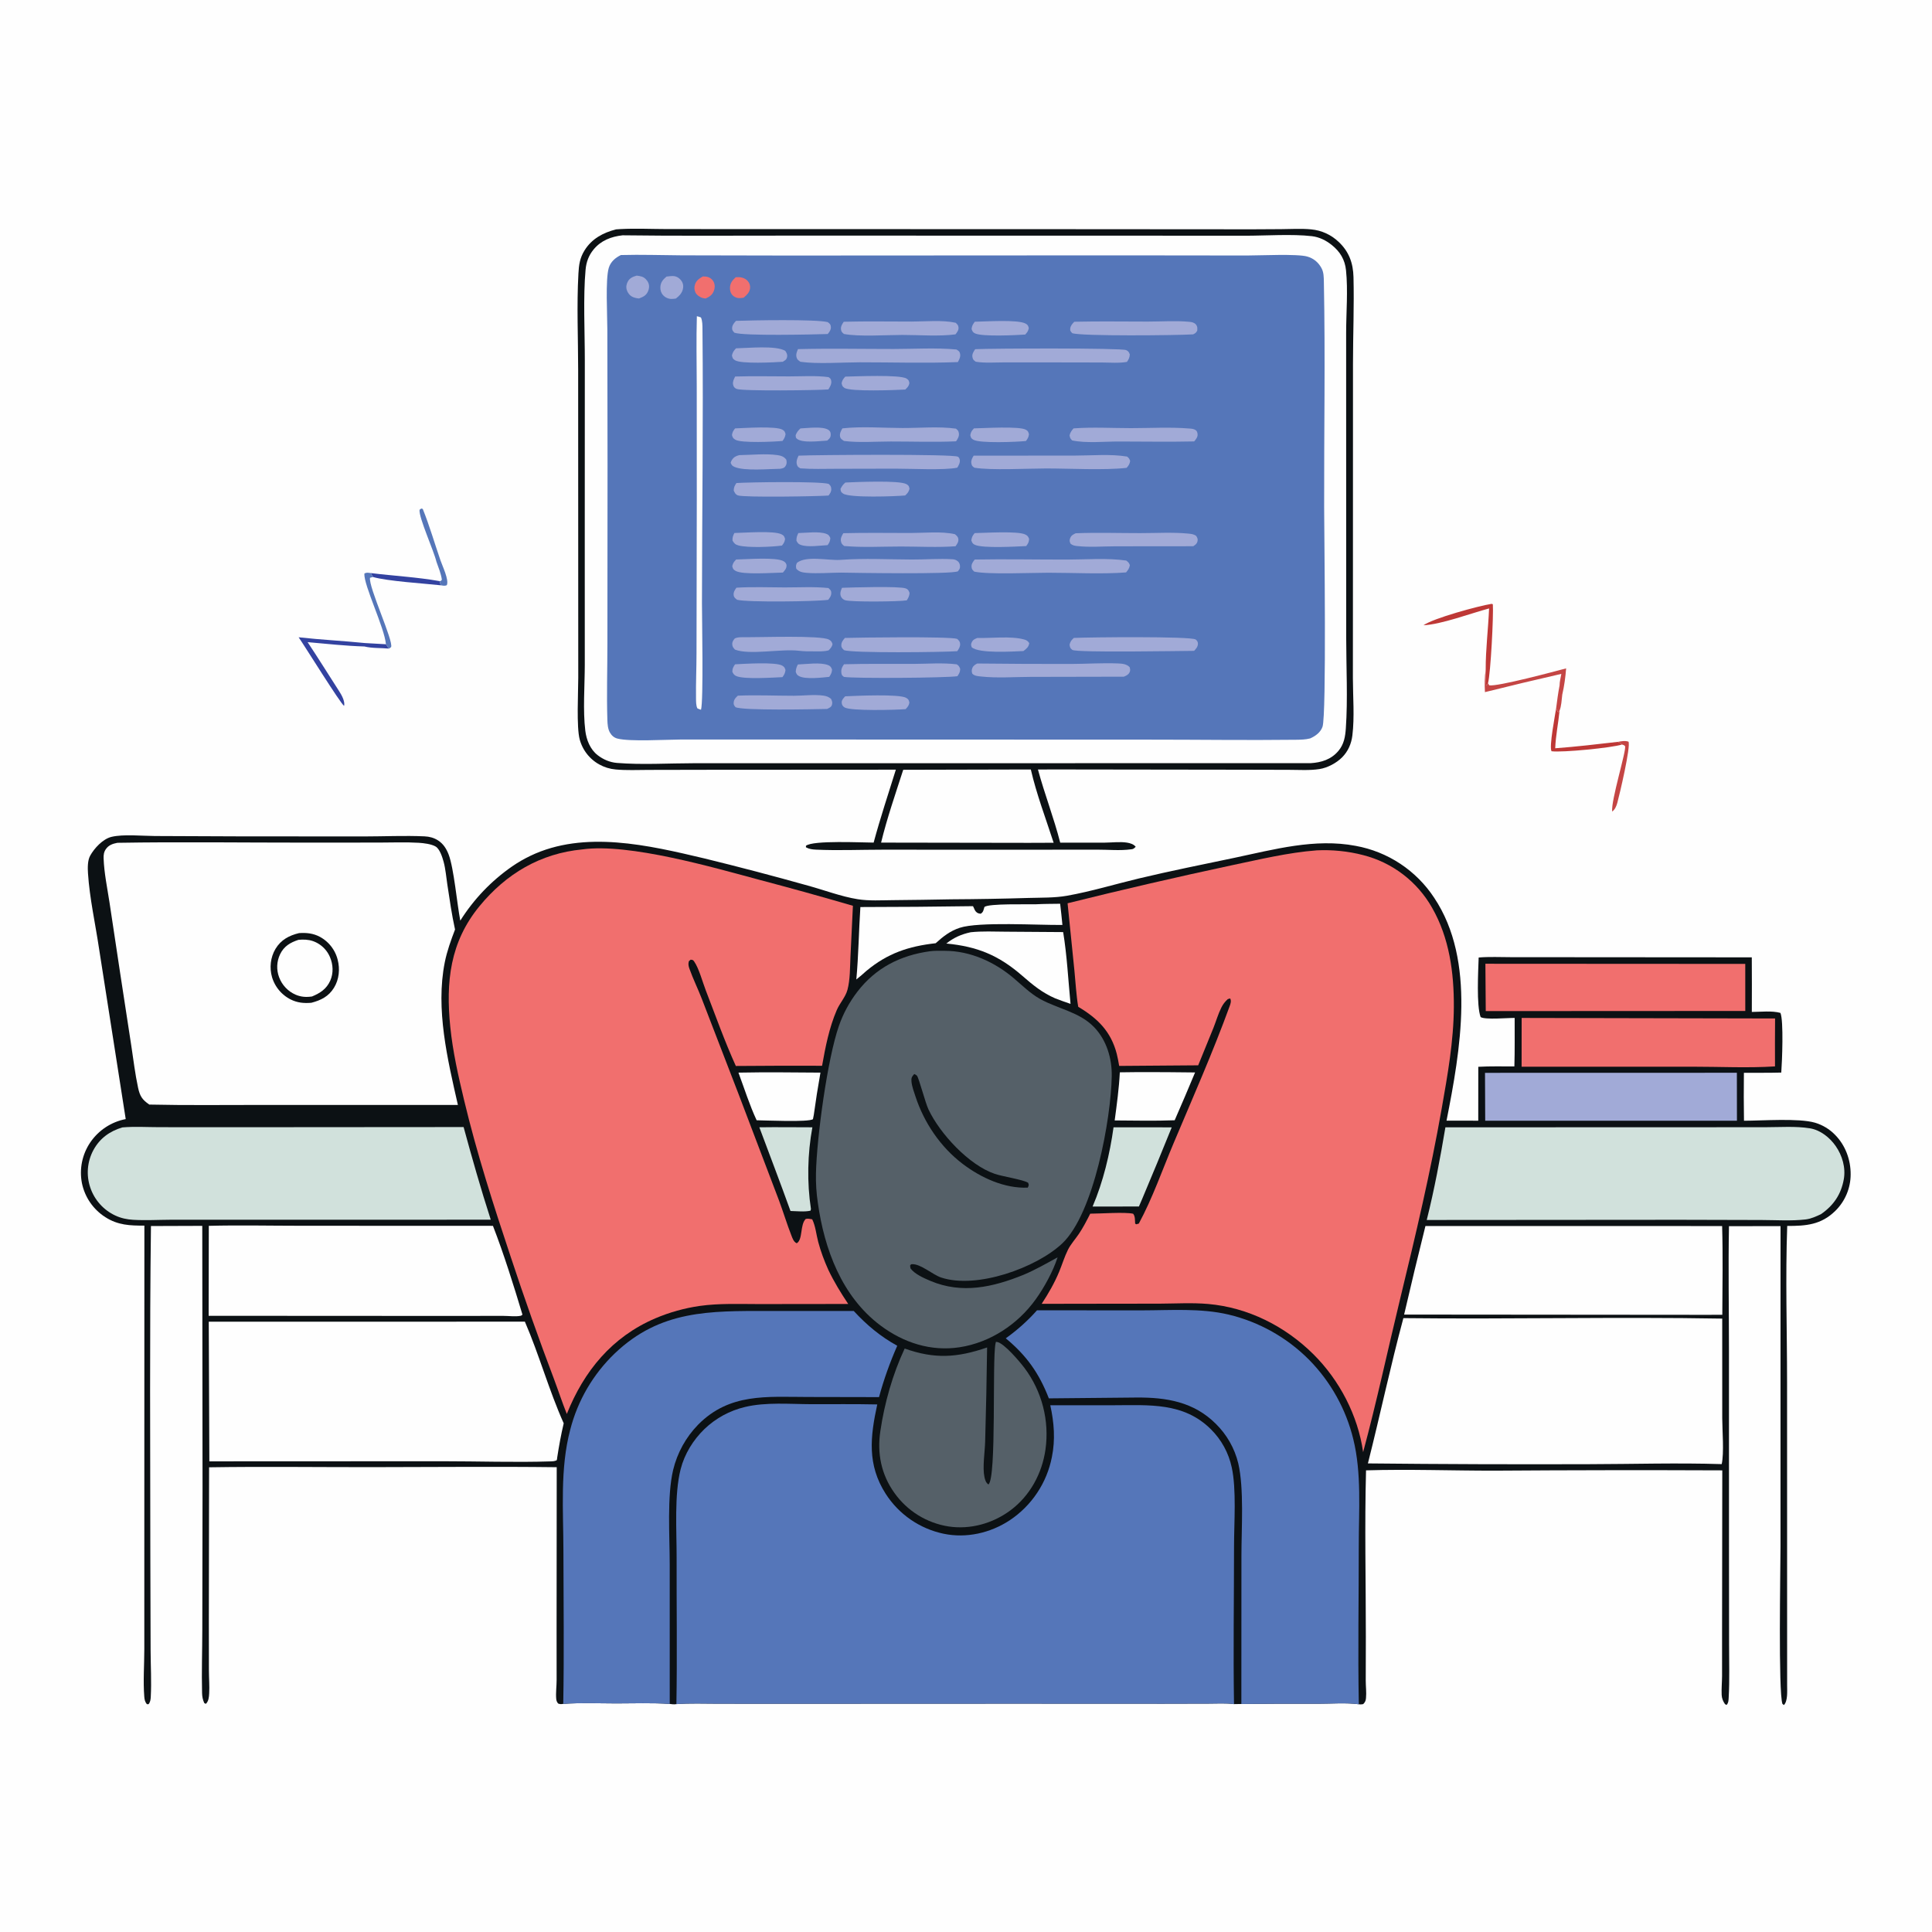 <?xml version="1.0" encoding="utf-8" ?>
<svg xmlns="http://www.w3.org/2000/svg" xmlns:xlink="http://www.w3.org/1999/xlink" width="1024" height="1024">
	<path fill="#FEFEFE" d="M0 0L1024 0L1024 1024L0 1024L0 0Z"/>
	<path fill="#3342A0" d="M196.516 303.733C208.537 305.247 221.076 305.866 232.961 308.006L233.614 310.217C224.548 309.226 205.439 308.063 197.658 305.815L196.516 303.733Z"/>
	<path fill="#C44544" d="M857.422 393.208C859.388 392.892 861.177 392.448 863.123 393.093C864.45 395.493 858.381 421.288 857.224 425.479C856.72 427.303 856.019 429.002 854.49 430.156C853.753 424.42 862.162 397.541 861.313 395.524C861.194 395.241 860.877 395.08 860.609 394.931C860.318 394.771 859.98 394.719 859.666 394.613C858.885 393.79 858.447 393.631 857.422 393.208Z"/>
	<path fill="#5576B9" d="M204.547 341.463C203.795 332.615 192.778 310.303 193.117 304.019C194.369 303.272 195.11 303.604 196.516 303.733L197.658 305.815L196.121 306.239C195.207 310.984 208.751 339.966 207.276 342.989C207.269 343.005 206.472 343.593 206.413 343.627C206.306 343.69 206.183 343.721 206.068 343.768L204.547 341.463Z"/>
	<path fill="#5576B9" d="M231.322 297.743C229.955 291.895 221.929 274.369 222.362 270.215L223.284 269.517L224.074 269.759C227.64 278.557 230.34 287.988 233.455 296.984C234.446 299.934 238.077 307.324 236.831 310.137C235.765 310.681 234.743 310.385 233.614 310.217L232.961 308.006C233.991 307.808 233.58 308.069 234.196 307.228C233.735 303.974 232.412 300.83 231.322 297.743Z"/>
	<path fill="#BE3836" d="M824.763 375.537C825.108 376.254 825.335 376.954 825.925 377.501L826.6 376.657C825.95 383.317 824.549 389.905 824.298 396.597C835.362 395.786 846.401 394.466 857.422 393.208C858.447 393.631 858.885 393.79 859.666 394.613C854.478 396.34 828.044 398.937 822.344 398.176C820.97 395.809 824.233 379.122 824.763 375.537Z"/>
	<path fill="#C44544" d="M788.677 362.115L789.311 363.214C793.286 364.124 824.839 355.647 830.075 354.254C829.742 358.814 829.071 363.695 828.031 368.151C827.721 370.758 827.584 374.24 826.6 376.657L825.925 377.501C825.335 376.954 825.108 376.254 824.763 375.537C825.292 371.425 825.826 367.334 826.609 363.26C826.604 361.314 827.22 359.101 827.545 357.166Q807.248 361.797 787.05 366.841C786.846 362.882 786.854 358.771 787.449 354.848C787.669 356.56 787.442 362.605 787.809 363.47L788.677 362.115Z"/>
	<path fill="#BE3836" d="M754.47 331.404C759.586 327.696 783.793 321.102 790.626 320.041L791.242 320.289C791.662 326.183 790.066 356.974 788.677 362.115L787.809 363.47C787.442 362.605 787.669 356.56 787.449 354.848C787.423 344.041 788.803 333.273 789.244 322.484C779.514 325.094 763.894 330.966 754.47 331.404Z"/>
	<path fill="#3342A0" d="M158.283 337.773C169.962 339.089 181.729 339.644 193.424 340.831L204.547 341.463L206.068 343.768C201.833 343.342 197.29 343.673 193.156 342.645C183.139 342.362 173.032 341.212 163.042 340.352C168.764 348.932 174.225 357.783 179.824 366.451C181.103 368.432 182.941 371.764 182.387 374.138C180.503 373.018 161.446 342.309 158.283 337.773Z"/>
	<path fill="#0C1114" d="M326.556 121.57Q327.723 121.476 328.892 121.416C336.929 120.997 345.147 121.392 353.208 121.41L399.564 121.434L544.702 121.456L650.533 121.529Q664.762 121.578 678.991 121.456C684.229 121.424 689.734 121.064 694.939 121.574Q695.948 121.665 696.946 121.841Q697.944 122.016 698.924 122.274Q699.904 122.532 700.859 122.871Q701.814 123.21 702.737 123.628Q703.661 124.046 704.546 124.539Q705.431 125.032 706.272 125.597Q707.113 126.163 707.904 126.796Q708.695 127.43 709.43 128.127C714.985 133.294 717.196 139.442 717.38 146.885C717.756 162.122 717.122 177.535 717.111 192.796L717.086 302.475L717.06 359.459C717.077 369.315 717.98 380.06 716.784 389.821C716.248 394.197 714.512 398.207 711.391 401.365C708.378 404.415 703.598 406.958 699.368 407.614C694.149 408.424 688.513 408.039 683.237 408.023L657.315 407.958L558.25 407.822L550.138 407.862C553.653 420.904 558.608 433.548 561.938 446.635L585.574 446.618C589.28 446.585 593.672 446.036 597.31 446.605C598.965 446.863 600.926 447.433 601.948 448.827C601.405 449.326 600.905 449.891 600.157 450.064C599.928 450.118 599.69 450.125 599.457 450.157C593.678 450.952 587.447 450.317 581.603 450.336L539.854 450.37L467.777 450.351C456.077 450.348 444.159 450.868 432.489 450.326C430.577 450.237 428.85 450.032 427.163 449.087L427.17 448.286C430.833 445.265 457.109 446.594 463.047 446.597C466.541 433.615 470.822 420.781 474.818 407.942L375.025 408.001L343.882 408.062C338.064 408.072 332.069 408.375 326.277 407.83Q325.139 407.728 324.017 407.509Q322.896 407.289 321.803 406.953Q320.711 406.617 319.659 406.169Q318.608 405.721 317.609 405.165Q317.138 404.904 316.681 404.619Q316.224 404.335 315.781 404.028Q315.339 403.721 314.912 403.392Q314.485 403.063 314.076 402.714Q313.666 402.364 313.274 401.995Q312.883 401.625 312.51 401.236Q312.137 400.848 311.784 400.441Q311.431 400.034 311.099 399.61Q310.767 399.186 310.456 398.746Q310.146 398.307 309.857 397.852Q309.569 397.397 309.304 396.928Q309.039 396.459 308.797 395.978Q308.556 395.497 308.339 395.004Q308.121 394.511 307.929 394.008Q307.737 393.505 307.57 392.993Q307.403 392.481 307.262 391.961C305.482 385.449 306.492 366.749 306.488 359.22L306.465 293.694L306.435 196.108C306.426 179.206 305.635 161.917 306.574 145.058C306.835 140.376 307.284 136.819 309.808 132.736C313.654 126.514 319.682 123.32 326.556 121.57Z"/>
	<path fill="#FEFEFE" d="M478.728 408.004L546.36 407.839C549.367 420.918 554.319 433.902 558.449 446.679L545.375 446.728L466.999 446.601C470.131 433.682 474.646 420.671 478.728 408.004Z"/>
	<path fill="#FEFEFE" d="M329.981 124.715C358.925 125.1 387.901 124.859 416.85 124.88L588.56 124.897L659.979 124.94C670.714 124.934 684.912 123.961 695.289 125.172C699.217 125.63 702.725 127.353 705.798 129.801C710.256 133.352 712.83 137.564 713.419 143.276C714.51 153.87 713.492 165.736 713.483 176.487L713.497 245.348L713.516 338.08C713.521 353.694 714.4 370.529 713.325 385.994C713.015 390.451 712.352 394.49 709.369 398.014C705.521 402.56 700.371 404.152 694.624 404.5L448.373 404.515L367.78 404.526C354.492 404.534 340.163 405.439 326.98 404.366C323.243 404.061 319.752 402.558 316.79 400.274C312.801 397.199 310.825 392.163 310.222 387.285C308.913 376.696 309.921 363.414 309.949 352.569L309.936 285.399L309.967 191.105C309.981 176.248 309.041 157.247 310.372 142.898C310.744 138.885 312.015 135.402 314.591 132.26C318.548 127.432 323.958 125.399 329.981 124.715Z"/>
	<path fill="#5576B9" d="M329.097 135.178C339.846 134.873 350.667 135.27 361.421 135.332L417.187 135.444L593.373 135.346L660.82 135.423C667.808 135.422 687.583 134.45 692.884 135.976C696.263 136.949 698.731 139.021 700.418 142.099C701.648 144.345 701.629 147.019 701.679 149.514C702.477 189.2 701.739 229.033 701.825 268.736C701.856 282.972 703.138 379.011 700.959 385.213C699.909 388.201 697.194 390.148 694.42 391.373C691.964 392.012 689.4 392.055 686.875 392.086C660.828 392.399 634.724 392.012 608.672 392.024L421.958 391.963L360.287 391.973C352.611 392.006 333.96 393.158 327.261 391.462C325.453 391.004 324.133 389.815 323.233 388.205C322.169 386.302 321.996 383.88 321.927 381.737C321.498 368.229 321.95 354.519 321.938 340.992L322.007 246.234L321.908 174.735C321.912 167.369 320.827 148.068 322.665 141.97C323.642 138.729 326.149 136.597 329.097 135.178Z"/>
	<path fill="#F16F6E" d="M389.938 146.949C390.435 146.927 390.932 146.898 391.43 146.902C393.29 146.919 395.058 147.553 396.323 148.955C397.302 150.04 397.739 151.441 397.534 152.89C397.222 155.096 395.773 156.4 394.162 157.766C393.841 157.817 393.52 157.874 393.197 157.92C391.392 158.18 389.734 157.896 388.37 156.582C387.257 155.51 386.839 153.971 386.903 152.466C387.008 149.974 388.182 148.58 389.938 146.949Z"/>
	<path fill="#F16F6E" d="M372.54 146.511C373.513 146.546 374.559 146.559 375.477 146.914Q375.719 147.005 375.95 147.12Q376.181 147.235 376.4 147.373Q376.618 147.51 376.822 147.669Q377.026 147.828 377.213 148.006Q377.399 148.184 377.567 148.381Q377.735 148.577 377.883 148.789Q378.03 149.001 378.155 149.227Q378.281 149.453 378.383 149.69C379.025 151.216 378.921 152.811 378.302 154.322C377.45 156.4 376.016 157.29 374.053 158.201C373.533 158.157 373.249 158.148 372.711 158.027C371.198 157.687 369.291 156.482 368.604 155.016C367.978 153.678 367.905 152.33 368.323 150.916C368.994 148.641 370.598 147.664 372.54 146.511Z"/>
	<path fill="#A1AAD7" d="M423.139 282.532C427.459 282.439 433.894 281.527 437.872 282.912C439.21 283.378 439.503 283.934 440.095 285.155C439.992 286.824 439.607 287.572 438.657 288.933C434.616 289.126 428.348 290.162 424.489 288.836C423.119 288.365 422.801 287.832 422.131 286.601C422.074 284.942 422.431 284.019 423.139 282.532Z"/>
	<path fill="#A1AAD7" d="M337.51 146.08C338.41 146.214 339.359 146.338 340.225 146.624C341.724 147.12 343.103 148.563 343.67 150.017C344.271 151.554 344.079 153.115 343.388 154.577C342.357 156.757 340.807 157.368 338.686 158.2C337.476 158.083 336.215 157.847 335.121 157.287C333.707 156.564 332.61 155.103 332.176 153.59C331.718 151.995 332.032 150.517 332.827 149.089C333.828 147.293 335.645 146.597 337.51 146.08Z"/>
	<path fill="#A1AAD7" d="M424.257 227.07C427.982 226.931 435.982 225.796 439.095 227.854C440.1 228.519 440.399 229.526 440.286 230.691C440.145 232.15 439.441 232.615 438.439 233.523C434.561 233.715 425.122 235.044 422.26 232.444C421.654 231.894 421.797 231.376 421.719 230.62C422.366 229.032 423.004 228.23 424.257 227.07Z"/>
	<path fill="#A1AAD7" d="M353.249 146.592C354.511 146.467 356.056 146.194 357.314 146.349C358.672 146.516 359.915 147.341 360.803 148.362C361.857 149.575 362.291 151.066 362.053 152.668C361.678 155.201 360.152 156.71 358.236 158.237C357.465 158.354 356.689 158.439 355.908 158.443C354.255 158.451 352.606 157.694 351.483 156.481C350.403 155.315 349.922 153.77 350.002 152.201C350.136 149.589 351.353 148.24 353.249 146.592Z"/>
	<path fill="#A1AAD7" d="M422.891 352.183C427.375 352.029 434.872 350.908 438.936 352.532C440.257 353.06 440.503 353.654 441.012 354.91C440.889 356.562 440.426 357.381 439.519 358.749C435.61 359.157 427.158 360.127 423.75 358.47C422.395 357.812 422.3 357.437 421.755 356.128C421.893 354.486 422.107 353.631 422.891 352.183Z"/>
	<path fill="#A1AAD7" d="M389.245 282.5C394.518 282.429 410.281 281.107 414.296 283.237C415.617 283.938 415.66 284.306 416.107 285.635C415.907 287.226 415.413 287.939 414.467 289.154C409.221 289.893 396.447 290.442 391.433 289.105C389.743 288.655 389.101 288.008 388.249 286.527C388.141 284.851 388.503 283.988 389.245 282.5Z"/>
	<path fill="#A1AAD7" d="M389.599 227.061C394.432 226.905 411.341 225.672 414.804 227.795C415.979 228.514 416.01 228.887 416.363 230.132C416.074 231.712 415.711 232.41 414.758 233.706C410.456 234.151 392.893 234.937 389.77 233.069C388.475 232.293 388.386 231.954 387.96 230.599C388.175 229.013 388.662 228.283 389.599 227.061Z"/>
	<path fill="#A1AAD7" d="M389.601 352.096C394.405 351.86 411.188 350.746 414.619 352.805C415.816 353.524 415.906 353.9 416.325 355.145C416.121 356.785 415.685 357.573 414.72 358.901C409.346 359.134 394.864 360.12 390.472 358.42C389.134 357.903 388.777 357.305 388.16 356.072C388.164 354.31 388.629 353.539 389.601 352.096Z"/>
	<path fill="#A1AAD7" d="M390.18 296.539C395.489 296.5 411.489 295.122 415.397 297.499C416.292 298.042 416.919 298.823 416.884 299.904C416.837 301.371 415.862 302.438 414.954 303.471C409.818 303.53 393.65 304.814 389.831 302.553C388.541 301.79 388.479 301.444 388.101 300.098C388.466 298.444 389.02 297.751 390.18 296.539Z"/>
	<path fill="#A1AAD7" d="M517.966 338.146C525.4 338.318 535.736 337.01 542.752 338.919C544.016 339.263 544.843 339.733 545.522 340.885C545.239 342.923 544.003 343.87 542.444 345.067C536.652 345.32 518.824 346.484 515.018 343.047C514.671 341.922 514.499 341.588 515.031 340.454C515.695 339.038 516.6 338.699 517.966 338.146Z"/>
	<path fill="#A1AAD7" d="M391.827 241.227C398.249 241.138 405.659 240.328 411.969 241.205C413.94 241.479 415.531 241.981 416.752 243.622C417.017 244.818 417.083 245.85 416.393 246.949C415.648 248.139 414.876 248.175 413.625 248.463C407.42 248.518 394.597 249.766 389.325 247.479C388.097 246.946 387.762 246.514 387.273 245.308C387.462 244.687 387.493 244.462 387.887 243.853C388.948 242.215 390.036 241.703 391.827 241.227Z"/>
	<path fill="#A1AAD7" d="M516.663 170.52C522.351 170.448 539.403 169.244 543.584 171.505C544.765 172.145 544.97 172.672 545.28 173.918C544.928 175.572 544.479 176.118 543.374 177.315C538.264 177.673 520.792 178.507 516.872 176.746C515.63 176.187 515.396 175.607 514.951 174.388C515.125 172.682 515.654 171.883 516.663 170.52Z"/>
	<path fill="#A1AAD7" d="M390.103 184.614C396.372 184.505 411.408 182.968 416.225 185.982C416.904 187.033 417.45 187.917 417.158 189.241C416.827 190.745 416.049 190.98 414.876 191.754C410.332 192.066 392.88 192.978 389.619 190.966C388.297 190.151 388.277 189.785 387.945 188.376C388.347 186.667 388.923 185.896 390.103 184.614Z"/>
	<path fill="#A1AAD7" d="M516.593 282.553C521.866 282.484 539.699 281.309 543.504 283.336C544.797 284.026 544.929 284.396 545.458 285.671C545.328 287.369 544.932 288.079 543.908 289.423C538.501 289.691 520.866 290.708 516.698 288.757C515.469 288.182 515.244 287.615 514.817 286.391C515.074 284.655 515.482 283.9 516.593 282.553Z"/>
	<path fill="#A1AAD7" d="M516.217 227.05C521.203 226.969 540.428 225.761 543.787 227.793C544.96 228.503 545.001 228.903 545.373 230.135C545.139 231.778 544.776 232.41 543.774 233.735C539.126 234.252 519.168 235.078 515.853 233.044C514.628 232.293 514.601 231.938 514.275 230.637C514.608 228.909 515.024 228.345 516.217 227.05Z"/>
	<path fill="#A1AAD7" d="M448.024 199.614C453.265 199.519 477.103 198.441 480.48 200.655C481.716 201.464 481.733 201.775 482.005 203.126C481.651 204.722 480.94 205.376 479.823 206.471C475.03 206.726 450.598 207.716 447.531 205.561C446.388 204.758 446.349 204.342 446.065 203.068C446.46 201.455 446.906 200.845 448.024 199.614Z"/>
	<path fill="#A1AAD7" d="M447.971 369.06C453.383 368.811 476.791 367.712 480.35 369.902C481.619 370.683 481.645 371.03 482.003 372.383C481.739 373.991 481.06 374.697 480.016 375.857C474.87 376.293 450.824 376.934 447.61 374.939C446.632 374.332 446.141 373.477 446.11 372.331C446.074 371.005 447.147 369.967 447.971 369.06Z"/>
	<path fill="#A1AAD7" d="M448.063 255.747C453.491 255.509 476.699 254.452 480.43 256.608C481.771 257.383 481.76 257.697 482.061 259.104C481.592 260.764 481.019 261.438 479.767 262.604C474.512 263.1 450.135 263.987 446.832 261.59C445.651 260.733 445.637 260.455 445.486 259.113C446.223 257.673 446.831 256.804 448.063 255.747Z"/>
	<path fill="#A1AAD7" d="M446.277 311.545C451.394 311.372 476.832 310.563 480.147 311.9C481.373 312.394 481.633 313.115 482.09 314.264C481.978 315.917 481.457 316.82 480.627 318.19C476.766 318.907 450.946 319.15 447.919 318.115Q447.712 318.046 447.515 317.953Q447.317 317.86 447.132 317.744Q446.947 317.628 446.777 317.492Q446.607 317.355 446.454 317.199Q446.302 317.043 446.168 316.87Q446.035 316.698 445.923 316.51Q445.811 316.323 445.722 316.124Q445.633 315.924 445.568 315.716C445.118 314.275 445.731 312.853 446.277 311.545Z"/>
	<path fill="#A1AAD7" d="M390.307 311.495C398.778 310.96 407.473 311.343 415.968 311.351C423.57 311.358 431.483 310.894 439.022 311.666C439.877 312.415 440.509 312.78 440.584 314.026C440.683 315.682 439.923 316.691 438.964 317.924C432.34 318.839 396.274 319.32 390.659 317.895C389.764 317.146 389.035 316.728 388.859 315.472C388.64 313.912 389.475 312.709 390.307 311.495Z"/>
	<path fill="#A1AAD7" d="M390.323 256.019C397.538 255.54 434.226 255.036 439.199 256.464C440.103 257.359 440.496 257.686 440.581 259.049C440.677 260.589 439.995 261.483 439.147 262.641C433.533 263.093 394.049 263.742 391.08 262.561C389.766 262.038 389.433 261.183 388.888 259.978C388.974 258.229 389.339 257.453 390.323 256.019Z"/>
	<path fill="#A1AAD7" d="M391.073 368.718C400.948 368.295 410.921 368.77 420.808 368.768C425.836 368.767 431.347 368.003 436.307 368.677C437.99 368.906 439.085 369.305 440.418 370.345C440.956 371.445 441.336 372.204 440.982 373.493C440.603 374.874 439.516 375.172 438.375 375.758C430.769 375.922 393.735 376.713 389.83 374.814C389.101 373.864 388.715 373.491 388.878 372.201C389.082 370.592 389.953 369.771 391.073 368.718Z"/>
	<path fill="#A1AAD7" d="M390.084 170.064C398.639 169.766 432.434 169.132 438.734 170.733C439.791 171.599 440.26 171.805 440.382 173.27C440.504 174.726 439.573 176.017 438.689 177.044C430.33 177.293 394.454 178.139 389.265 176.356C388.457 175.439 387.931 175.047 388.04 173.716C388.168 172.165 389.104 171.165 390.084 170.064Z"/>
	<path fill="#A1AAD7" d="M389.663 199.561C399.186 199.272 408.789 199.501 418.322 199.499C425.132 199.497 432.374 198.991 439.123 199.881C440.115 200.572 440.384 200.704 440.582 201.992C440.827 203.578 439.849 205.142 439.049 206.411C433.239 206.874 393.492 207.39 390.454 206.142C389.294 205.666 388.752 204.987 388.528 203.739C388.259 202.238 389.01 200.846 389.663 199.561Z"/>
	<path fill="#A1AAD7" d="M395.751 337.739C402.791 337.816 435.056 336.642 439.358 338.999C440.545 339.65 440.841 340.163 441.257 341.408C440.979 342.853 440.184 343.613 439.242 344.669C436.77 345.417 434.055 345.21 431.49 345.227C428.704 345.278 426.036 345.228 423.26 344.903C413.958 343.816 397.275 347.296 389.563 344.309C388.682 343.352 388.189 342.866 388.109 341.471C388.034 340.175 388.67 339.33 389.448 338.394C391.175 337.505 393.821 337.782 395.751 337.739Z"/>
	<path fill="#A1AAD7" d="M447.21 170.532C459.171 170.214 471.196 170.442 483.164 170.435C490.518 170.431 499.385 169.514 506.535 171.069C507.346 171.883 507.93 172.301 508.034 173.53C508.161 175.043 507.278 176.111 506.418 177.223C497.426 178.382 487.367 177.519 478.269 177.524C469.496 177.529 455.547 178.545 447.29 177.012C446.299 176.127 445.898 175.89 445.738 174.486C445.57 173.01 446.414 171.671 447.21 170.532Z"/>
	<path fill="#A1AAD7" d="M446.983 282.605C458.802 282.293 470.686 282.505 482.511 282.5C489.929 282.496 498.971 281.508 506.13 283.132C507.065 283.968 507.788 284.426 507.951 285.774C508.127 287.221 507.234 288.417 506.453 289.524C496.993 290.238 487.064 289.66 477.558 289.662C467.645 289.664 457.289 290.272 447.428 289.394C446.347 288.494 445.967 288.225 445.7 286.754C445.428 285.252 446.239 283.819 446.983 282.605Z"/>
	<path fill="#A1AAD7" d="M447.34 352.072C459.573 351.728 471.883 351.937 484.124 351.882C491.657 351.848 499.653 351.2 507.106 352.108C508.203 352.853 508.466 353.299 508.93 354.534C508.883 356.241 508.355 357.04 507.446 358.4C501.876 359.299 452.714 359.709 447.292 358.767C446.631 358.195 446.231 358.078 446.038 357.172C445.603 355.126 446.16 353.706 447.34 352.072Z"/>
	<path fill="#A1AAD7" d="M446.476 227.052C456.517 225.897 468.141 226.833 478.338 226.857C487.483 226.878 497.678 225.931 506.667 227.186C507.671 228.063 508.08 228.337 508.245 229.76C508.421 231.286 507.569 232.739 506.721 233.908C495.276 234.416 483.6 233.984 472.128 234.001C464.086 234.013 455.28 234.724 447.329 233.72C446.304 232.987 445.45 232.619 445.222 231.257C444.965 229.724 445.765 228.332 446.476 227.052Z"/>
	<path fill="#A1AAD7" d="M447.815 338.122C454.541 337.904 503.209 337.249 507.323 338.621C508.207 339.492 508.812 339.928 508.885 341.272C508.969 342.812 508.176 343.94 507.357 345.147C499.643 345.698 451.692 346.244 447.35 344.587C446.494 343.703 445.907 343.296 445.917 341.956C445.929 340.355 446.829 339.268 447.815 338.122Z"/>
	<path fill="#A1AAD7" d="M569.377 170.548C569.685 170.537 569.994 170.523 570.302 170.516C582.964 170.228 595.687 170.452 608.355 170.445C615.594 170.442 623.336 169.888 630.513 170.58C631.759 170.7 633.069 170.998 633.894 172.039C634.786 173.162 634.625 173.938 634.563 175.267C633.802 176.479 633.668 176.595 632.377 177.217C624.52 177.758 572.624 178.275 568.297 176.574C567.553 175.735 567.102 175.418 567.232 174.196C567.397 172.644 568.359 171.626 569.377 170.548Z"/>
	<path fill="#A1AAD7" d="M570.113 282.64C581.474 282.185 592.995 282.566 604.371 282.567C612.715 282.568 621.529 282.014 629.821 282.818C631.369 282.968 632.693 283.1 634.004 284.022C634.559 285.005 635.003 285.649 634.708 286.853C634.355 288.295 633.569 288.725 632.449 289.515L591.255 289.555C584.63 289.566 577.463 290.157 570.92 289.417C569.53 289.26 568.568 289.087 567.431 288.203C566.895 286.984 566.715 286.51 567.245 285.162C567.796 283.758 568.867 283.255 570.113 282.64Z"/>
	<path fill="#A1AAD7" d="M568.988 227.06C578.976 226.299 589.456 226.918 599.498 226.918C609.63 226.918 620.239 226.296 630.321 227.118C631.604 227.223 632.785 227.263 633.844 228.075C634.465 228.55 634.642 229.299 634.736 230.045C634.928 231.581 633.849 232.889 632.941 233.963C619.621 234.263 606.238 234.007 592.912 234.005C585.213 234.003 575.744 235.013 568.249 233.433C567.227 232.341 567.161 232.192 566.895 230.718C567.303 229.127 567.929 228.3 568.988 227.06Z"/>
	<path fill="#A1AAD7" d="M569.163 338.117C576.864 337.729 631.216 337.19 633.698 338.931C634.514 339.503 634.974 340.288 634.927 341.298C634.852 342.861 633.905 343.89 632.898 344.968C625.54 345.008 570.479 346 568.366 344.457C567.172 343.586 567.136 343.055 566.886 341.703C567.338 339.967 567.839 339.311 569.163 338.117Z"/>
	<path fill="#A1AAD7" d="M516.064 241.507L569.678 241.468C578.58 241.464 588.648 240.535 597.372 241.987C598.404 242.846 598.541 243.021 598.998 244.282C598.776 245.975 598.227 246.684 597.132 247.967C585.416 249.32 566.935 248.293 554.499 248.295C544.882 248.296 525.162 249.38 516.431 247.895C515.319 247.091 515.061 246.907 514.825 245.454C514.588 244.001 515.325 242.672 516.064 241.507Z"/>
	<path fill="#A1AAD7" d="M517.957 351.674Q542.85 351.953 567.744 351.913C575.955 351.878 584.373 351.304 592.552 351.639C594.815 351.732 597.149 351.906 598.767 353.65C599.026 354.775 599.211 355.407 598.609 356.508C597.947 357.718 596.815 358.177 595.625 358.663L546.204 358.763C537.703 358.779 528.499 359.487 520.071 358.568C518.335 358.379 516.628 358.328 515.352 357.099C515.001 356.078 514.913 355.23 515.314 354.186C515.844 352.806 516.744 352.314 517.957 351.674Z"/>
	<path fill="#A1AAD7" d="M516.637 296.562C532.87 296.276 549.163 296.603 565.405 296.589C575.621 296.581 586.861 295.655 596.934 297.104C598.092 298.011 598.312 298.176 598.845 299.53C598.594 301.238 597.88 302.086 596.846 303.387C584.387 304.397 568.28 303.548 555.437 303.56C546.232 303.569 524.465 304.595 516.413 302.992C515.467 302.08 515.065 301.844 514.942 300.464C514.802 298.904 515.731 297.698 516.637 296.562Z"/>
	<path fill="#A1AAD7" d="M516.873 185.077C525.194 184.639 594.478 184.373 596.9 185.566C598.18 186.197 598.311 186.613 598.821 187.841C598.702 189.582 598.281 190.386 597.3 191.814C593.126 192.571 588.165 192.134 583.896 192.128L558.745 192.081L532.22 192.073C527.34 192.071 521.959 192.512 517.156 191.723C516.037 190.868 515.657 190.675 515.398 189.2C515.125 187.647 516.052 186.275 516.873 185.077Z"/>
	<path fill="#FEFEFE" d="M369.353 167.597C370.169 167.77 370.764 167.961 371.525 168.269C372.327 170.127 372.303 172.427 372.322 174.43C372.802 222.842 372.102 271.355 372.052 319.783C372.044 326.915 372.924 371.571 371.545 376.189C370.878 375.995 370.259 375.711 369.62 375.44C368.873 373.872 368.931 371.794 368.906 370.064C368.792 362.137 369.161 354.146 369.164 346.206L369.314 264.322L369.287 204.436C369.258 192.171 368.988 179.854 369.353 167.597Z"/>
	<path fill="#A1AAD7" d="M445.704 303.497C439.796 303.526 433.43 304.111 427.576 303.62C425.408 303.439 423.526 303.138 422.046 301.429C421.796 299.93 421.796 299.737 422.378 298.338C427.23 294.381 438.926 297.118 445.11 296.761C445.322 296.749 445.533 296.732 445.745 296.718C458.099 295.828 470.873 296.514 483.283 296.559C490.397 296.584 497.876 295.981 504.922 296.421C505.894 296.482 506.851 296.814 507.604 297.451C508.592 298.288 508.922 299.427 508.807 300.675C508.72 301.623 508.252 302.036 507.728 302.792C504.573 304.48 453.405 303.639 445.704 303.497Z"/>
	<path fill="#A1AAD7" d="M423.257 241.502C431.777 241.078 505.144 240.567 507.714 242.067C508.296 242.407 508.615 243.137 508.71 243.783C508.935 245.305 508.123 246.63 507.386 247.877C500.31 249.332 482.716 248.382 474.467 248.4L442.94 248.469C436.714 248.478 430.382 248.718 424.175 248.239C423.442 247.735 422.896 247.566 422.546 246.704C421.772 244.796 422.452 243.239 423.257 241.502Z"/>
	<path fill="#A1AAD7" d="M422.952 185.039C439.826 184.617 456.796 184.976 473.683 184.968C484.629 184.963 496.075 184.229 506.931 185.238C507.982 185.909 508.618 186.198 508.876 187.551C509.181 189.155 508.418 190.562 507.68 191.912C490.45 192.596 472.969 192.008 455.712 192.031C446.438 192.043 433.017 193.039 424.239 191.748C423.205 191.028 422.523 190.683 422.182 189.366C421.775 187.797 422.33 186.446 422.952 185.039Z"/>
	<path fill="#0C1114" d="M66.633 593.141L52.482 502.676C50.536 489.613 47.495 476.061 46.638 462.914C46.453 460.076 46.383 456.12 47.763 453.588C49.929 449.613 54.484 444.685 59.056 443.565C65.29 442.038 75.494 443.077 82.075 443.107L127.435 443.293L193.136 443.33C203.703 443.32 214.443 442.806 224.987 443.282C227.597 443.4 229.959 444.015 232.173 445.433C234.974 447.227 236.646 449.91 237.812 452.97C240.572 460.21 242.238 479.062 243.96 487.958Q245.289 485.841 246.724 483.793Q248.158 481.746 249.694 479.774Q251.23 477.801 252.864 475.909Q254.497 474.016 256.224 472.209Q257.951 470.401 259.767 468.683Q261.583 466.964 263.483 465.34Q265.383 463.716 267.363 462.189Q269.343 460.663 271.397 459.238Q276.028 456.049 281.097 453.615C309.781 439.883 343.82 448.02 373.265 454.967Q400.9 461.719 428.288 469.414C436.881 471.767 445.841 475.2 454.597 476.6C460.635 477.566 467.107 477.145 473.22 477.099Q488.666 476.961 504.11 476.659Q524.669 476.552 545.218 475.93C551.908 475.733 558.984 475.931 565.568 474.76C578.301 472.496 591.085 468.604 603.687 465.589C620.435 461.583 637.375 458.221 654.226 454.67C675.293 450.229 696.959 444.212 718.563 448.327Q720.139 448.613 721.699 448.978Q723.259 449.343 724.799 449.787Q726.338 450.23 727.853 450.751Q729.368 451.272 730.854 451.869Q732.341 452.466 733.796 453.138Q735.25 453.809 736.669 454.554Q738.087 455.298 739.467 456.113Q740.846 456.928 742.182 457.812Q743.518 458.696 744.808 459.647Q746.097 460.597 747.337 461.612Q748.577 462.626 749.764 463.702Q750.951 464.778 752.082 465.913Q753.213 467.048 754.285 468.238Q755.357 469.429 756.367 470.672Q757.377 471.915 758.323 473.208Q759.27 474.501 760.149 475.84C782.512 509.337 773.97 557.034 766.689 593.962L783.504 593.994L783.526 565.426C789.863 565.065 796.303 565.248 802.653 565.229C802.91 556.675 802.78 548.084 802.802 539.524C799.236 539.469 787.194 540.607 784.76 539.069C782.477 532.962 783.496 514.666 783.725 507.501C789.402 507.016 795.262 507.319 800.967 507.323L832.09 507.342L928.486 507.413C928.599 517.053 928.497 526.71 928.501 536.351C933.182 536.324 939.2 535.607 943.662 536.859C945.436 540.973 944.537 562.934 944.111 568.484C937.52 568.663 930.9 568.571 924.306 568.603Q924.145 581.31 924.347 594.017C933.977 594.005 953.352 592.559 961.95 595.042Q963.462 595.488 964.905 596.123Q966.348 596.758 967.698 597.573Q969.048 598.387 970.283 599.367Q971.518 600.347 972.618 601.477C978.106 607.028 980.948 614.719 980.88 622.471Q980.878 623.144 980.844 623.815Q980.809 624.487 980.741 625.156Q980.673 625.825 980.572 626.49Q980.471 627.155 980.337 627.814Q980.203 628.474 980.037 629.125Q979.871 629.777 979.672 630.42Q979.474 631.062 979.244 631.695Q979.014 632.327 978.753 632.947Q978.492 633.567 978.201 634.173Q977.91 634.779 977.589 635.37Q977.268 635.961 976.918 636.536Q976.569 637.11 976.191 637.667Q975.813 638.224 975.408 638.761Q975.004 639.298 974.573 639.814Q974.142 640.331 973.686 640.825Q973.23 641.32 972.75 641.791C965.207 649.197 957.212 649.796 947.263 649.775C946.281 677.239 947.178 705.018 947.183 732.519L947.218 893.479C947.221 896.361 947.615 901.594 945.502 903.709L944.73 903.108C942.498 896.72 943.678 832.242 943.705 819.659L943.72 649.872L916.391 649.896C915.984 671.765 916.375 693.706 916.388 715.583L916.404 820.905L916.45 871.439C916.437 880.803 916.766 890.332 916.241 899.679C916.154 901.229 916.164 902.465 915.133 903.663L914.289 903.228C913.228 901.689 912.603 900.193 912.518 898.295C912.37 894.987 912.71 891.575 912.73 888.25L912.734 863.485L912.849 779.321Q852.493 779.068 792.136 779.48C769.46 779.5 746.687 778.631 724.028 779.319C723.242 808.595 723.932 838.046 723.927 867.341L723.872 890.743C723.874 893.805 724.304 897.029 724.004 900.069C723.86 901.529 723.521 902.192 722.522 903.224C721.642 903.352 721.086 903.446 720.2 903.285C713.362 902.389 705.654 903.017 698.728 903.015Q678.336 902.912 657.945 903.147L654.049 903.214C649.776 902.631 645.049 902.934 640.727 902.938L616.576 902.992L537.861 902.956L417.917 903.006L380.526 902.985C373.23 902.979 365.778 902.675 358.507 903.213C357.265 903.451 356.206 903.284 354.974 903.113C345.597 902.47 335.998 902.858 326.596 902.849C317.315 902.84 307.785 902.427 298.533 903.083C297.438 903.267 296.884 903.303 295.836 902.914C295.153 902.101 294.891 901.399 294.8 900.333C294.532 897.184 295.018 893.693 295.019 890.492L295.001 864.191L295.074 777.648C262.166 777.245 229.218 777.604 196.306 777.623C167.824 777.64 139.298 777.257 110.823 777.701L110.695 858.955L110.729 885.594C110.743 889.547 111.103 893.637 110.867 897.572C110.75 899.523 110.595 901.714 109.093 903.081L108.278 902.666C107.456 900.93 107.151 899.219 107.101 897.301C106.812 886.12 107.221 874.8 107.225 863.599L107.35 788.763L107.208 649.732L80.01 649.825C79.276 708.046 79.644 766.317 79.683 824.545L79.825 874.895C79.859 882.959 80.338 891.266 79.913 899.301C79.835 900.786 79.686 902.03 78.782 903.255L77.855 903.265C76.845 902.037 76.598 900.868 76.474 899.314C75.817 891.138 76.488 882.293 76.489 874.04L76.492 819.092L76.527 649.604C68.935 649.633 62.477 649.395 55.83 645.114Q55.236 644.736 54.661 644.329Q54.087 643.922 53.534 643.487Q52.981 643.052 52.45 642.589Q51.92 642.126 51.413 641.637Q50.906 641.149 50.425 640.635Q49.943 640.121 49.488 639.584Q49.033 639.047 48.606 638.488Q48.179 637.928 47.78 637.348Q47.381 636.768 47.012 636.169Q46.643 635.569 46.304 634.952Q45.966 634.335 45.659 633.701Q45.352 633.068 45.077 632.419Q44.802 631.771 44.56 631.11Q44.319 630.449 44.11 629.777Q43.902 629.104 43.728 628.422Q43.553 627.74 43.414 627.05Q43.279 626.356 43.18 625.657Q43.08 624.957 43.014 624.253Q42.949 623.55 42.919 622.844Q42.888 622.138 42.892 621.431Q42.897 620.724 42.936 620.019Q42.975 619.313 43.049 618.61Q43.123 617.907 43.231 617.209Q43.34 616.511 43.483 615.818Q43.625 615.126 43.802 614.442Q43.979 613.758 44.189 613.083Q44.399 612.408 44.642 611.745Q44.885 611.081 45.161 610.431Q45.437 609.78 45.744 609.143Q46.051 608.507 46.39 607.887Q46.728 607.266 47.096 606.663Q47.465 606.06 47.863 605.476Q48.268 604.88 48.702 604.306Q49.136 603.731 49.598 603.178Q50.059 602.625 50.547 602.095Q51.035 601.565 51.549 601.06Q52.062 600.555 52.6 600.075Q53.138 599.596 53.698 599.143Q54.258 598.691 54.84 598.266Q55.422 597.842 56.024 597.446Q56.626 597.051 57.247 596.685Q57.867 596.319 58.505 595.984Q59.143 595.65 59.796 595.346Q60.45 595.043 61.117 594.772Q61.785 594.501 62.464 594.264Q63.144 594.026 63.835 593.821Q64.526 593.617 65.226 593.447Q65.926 593.277 66.633 593.141Z"/>
	<path fill="#D1E1DC" d="M402.467 597.486C411.83 597.349 421.212 597.484 430.576 597.491C427.99 611.467 427.667 626.807 429.818 640.804L429.6 641.68C426.391 642.428 422.298 641.91 418.976 641.849C413.626 627.009 407.995 612.262 402.467 597.486Z"/>
	<path fill="#FEFEFE" d="M603.101 568.244Q618.26 568.217 633.418 568.419Q628.122 581.139 622.603 593.763C612.049 594.169 601.375 593.913 590.81 593.856C591.936 585.415 593.101 576.861 593.536 568.356L603.101 568.244Z"/>
	<path fill="#FEFEFE" d="M391.396 568.513C405.865 568.226 420.385 568.403 434.858 568.508Q432.863 579.695 431.321 590.953L430.877 593.208C428.422 594.858 405.48 593.814 401.033 593.763C397.258 585.695 394.51 576.863 391.396 568.513Z"/>
	<path fill="#D1E1DC" d="M590.199 597.496L621.045 597.514Q613.386 616.479 605.434 635.323L603.65 639.469L579.089 639.504C584.672 626.519 588.287 611.462 590.199 597.496Z"/>
	<path fill="#FEFEFE" d="M514.486 494.105C520.62 493.457 527.011 493.779 533.181 493.814L563.497 494.025C565.539 506.487 566.186 519.487 567.402 532.074C564.701 531.218 562.036 530.159 559.373 529.187C552.458 526.218 547.46 522.084 541.838 517.191C529.354 506.326 518.029 501.658 501.56 500.089C505.601 496.916 509.489 495.186 514.486 494.105Z"/>
	<path fill="#FEFEFE" d="M549.194 479.277C553.418 479.055 557.671 479.078 561.901 479.01C562.381 482.74 562.713 486.497 563.104 490.238C550.439 490.409 518.803 488.418 508.673 491.755C503.556 493.44 499.868 496.351 495.933 499.929C481.566 501.53 470.41 505.259 459.213 514.59C457.483 516.183 455.708 517.667 453.874 519.136C455.037 506.39 455.187 493.532 456.018 480.756Q485.862 480.726 515.703 480.286L516.071 481.022C516.378 481.651 516.691 482.547 517.153 483.067C518.043 484.068 518.558 484.116 519.792 484.307C521.269 483.375 521.242 482.339 521.766 480.711C524.073 478.805 544.603 479.415 549.194 479.277Z"/>
	<path fill="#A1AAD7" d="M787.081 568.622L920.58 568.588L920.617 593.994L787.187 593.991L787.081 568.622Z"/>
	<path fill="#F16F6E" d="M787.291 510.809L925.023 510.887L925.036 535.834L787.479 535.902L787.291 510.809Z"/>
	<path fill="#F16F6E" d="M806.505 539.53L940.827 539.81C940.722 548.275 940.788 556.747 940.791 565.214C926.32 566.136 911.319 565.357 896.789 565.375L806.479 565.379L806.505 539.53Z"/>
	<path fill="#556068" d="M527.841 711.229C528.038 711.239 528.237 711.228 528.431 711.259C532.213 711.854 540.584 721.858 542.976 725.024Q543.834 726.168 544.636 727.352Q545.437 728.536 546.18 729.759Q546.922 730.981 547.604 732.238Q548.287 733.495 548.906 734.783Q549.526 736.072 550.083 737.389Q550.639 738.707 551.13 740.05Q551.621 741.393 552.046 742.758Q552.471 744.124 552.829 745.509Q553.187 746.893 553.476 748.293Q553.766 749.694 553.987 751.107Q554.208 752.52 554.36 753.942Q554.512 755.364 554.594 756.791Q554.676 758.219 554.688 759.649Q554.7 761.079 554.643 762.508Q554.585 763.937 554.458 765.361Q554.331 766.786 554.134 768.202C552.347 780.918 545.949 792.781 535.573 800.5C526.213 807.463 514.312 810.806 502.723 809.049Q501.656 808.881 500.598 808.661Q499.54 808.44 498.495 808.167Q497.45 807.894 496.419 807.569Q495.389 807.244 494.376 806.869Q493.363 806.493 492.37 806.068Q491.377 805.642 490.406 805.168Q489.435 804.693 488.49 804.171Q487.544 803.649 486.625 803.081Q485.706 802.512 484.817 801.899Q483.928 801.285 483.07 800.628Q482.212 799.971 481.388 799.272Q480.565 798.573 479.776 797.834Q478.988 797.095 478.238 796.318Q477.488 795.541 476.777 794.727Q476.066 793.913 475.397 793.065Q474.727 792.217 474.101 791.337C467.081 781.599 464.787 770.23 466.614 758.473C468.774 743.683 473.162 728.259 479.497 714.751C495.385 720.42 507.406 719.621 523.186 714.177Q522.866 739.134 522.151 764.082C522.006 769.531 520.682 777.677 521.766 782.789C522.087 784.303 522.525 785.901 523.878 786.786C528.274 783.66 525.817 720.916 527.631 712.17C527.697 711.855 527.771 711.543 527.841 711.229Z"/>
	<path fill="#FEFEFE" d="M110.672 649.718C126.751 649.308 142.94 649.675 159.029 649.681L261.269 649.721C266.969 664.36 272.386 681.68 276.919 696.801C276.619 696.995 276.367 697.304 276.019 697.381C273.43 697.957 269.398 697.43 266.673 697.443L233.822 697.471L110.589 697.403L110.672 649.718Z"/>
	<path fill="#FEFEFE" d="M755.513 649.803L912.767 649.834C913.214 665.477 912.93 681.217 912.857 696.87L903.125 696.886L744.216 696.748Q749.665 673.228 755.513 649.803Z"/>
	<path fill="#D1E1DC" d="M64.845 597.552C71.255 596.99 78.052 597.419 84.497 597.425L123.024 597.453L245.721 597.363C250.207 613.841 254.854 630.195 260.106 646.448L242.246 646.47L124.793 646.497L90.424 646.489C83.83 646.519 77.12 646.914 70.544 646.52C67.259 646.322 64.134 645.664 61.134 644.266Q60.553 643.996 59.987 643.697Q59.421 643.398 58.87 643.071Q58.32 642.744 57.787 642.389Q57.254 642.034 56.739 641.652Q56.225 641.271 55.731 640.864Q55.236 640.457 54.763 640.026Q54.29 639.594 53.84 639.139Q53.389 638.684 52.962 638.207Q52.535 637.729 52.133 637.231Q51.731 636.733 51.354 636.215Q50.978 635.697 50.628 635.16Q50.279 634.624 49.957 634.07Q49.635 633.517 49.341 632.948Q49.048 632.379 48.783 631.795Q48.519 631.212 48.285 630.616Q48.051 630.02 47.847 629.413Q47.641 628.808 47.466 628.193Q47.292 627.578 47.149 626.954Q47.006 626.331 46.895 625.702Q46.784 625.072 46.706 624.437Q46.628 623.803 46.582 623.165Q46.537 622.527 46.524 621.888Q46.511 621.249 46.531 620.61Q46.551 619.971 46.604 619.334Q46.657 618.696 46.742 618.063Q46.828 617.429 46.946 616.801Q47.063 616.172 47.213 615.551Q47.363 614.929 47.545 614.316Q47.726 613.703 47.939 613.1Q48.152 612.497 48.395 611.906Q48.639 611.315 48.912 610.737Q49.186 610.159 49.489 609.596C52.891 603.323 58.135 599.557 64.845 597.552Z"/>
	<path fill="#D1E1DC" d="M766.093 597.499L897.207 597.464L935.96 597.44C943.566 597.438 951.763 596.814 959.259 598.024C964.783 598.917 969.746 602.857 972.904 607.353C976.439 612.384 978.343 618.917 977.251 625.037C975.82 633.06 971.831 638.905 965.149 643.537C962.495 644.777 959.862 646.002 956.913 646.34C949.391 647.205 941.274 646.648 933.69 646.627L890.197 646.517L756.202 646.616C760.26 630.439 763.33 613.939 766.093 597.499Z"/>
	<path fill="#FEFEFE" d="M110.649 700.521L278.199 700.508C285.814 718.123 290.916 736.832 298.777 754.384C297.344 760.426 296.256 766.469 295.315 772.604C295.34 773.072 295.179 773.512 295.068 773.965C293.941 774.494 293.076 774.526 291.853 774.565C273.055 775.177 253.362 774.476 234.451 774.491L110.958 774.546L110.649 700.521Z"/>
	<path fill="#FEFEFE" d="M743.821 698.635C800.136 699.27 856.519 697.915 912.818 698.888L912.827 751.746C912.85 758.313 913.843 770.066 912.548 776.011C889.163 775.269 865.569 776 842.156 776.047Q783.585 776.244 725.017 775.641C731.494 750.046 736.954 724.119 743.821 698.635Z"/>
	<path fill="#5576B9" d="M298.533 903.083C299.029 876.007 298.66 848.867 298.623 821.787C298.594 800.653 296.764 778.39 302.22 757.807Q302.586 756.369 303.003 754.945Q303.419 753.521 303.884 752.113Q304.35 750.704 304.864 749.312Q305.379 747.921 305.941 746.548Q306.504 745.175 307.114 743.823Q307.724 742.47 308.381 741.14Q309.037 739.81 309.74 738.503Q310.443 737.196 311.19 735.915Q311.938 734.633 312.73 733.379Q313.522 732.124 314.357 730.898Q315.192 729.672 316.07 728.475Q316.947 727.279 317.865 726.114Q318.784 724.949 319.742 723.816Q320.701 722.684 321.698 721.586Q322.696 720.487 323.731 719.424Q324.766 718.361 325.837 717.335C349.951 694.308 376.161 694.829 407.144 694.833L452.518 694.857C459.357 702.282 466.688 708.398 475.561 713.281C471.649 722.195 468.448 731.104 465.903 740.503L428.019 740.427C406.343 740.397 386.727 738.266 370.057 755.064Q368.841 756.308 367.712 757.631Q366.582 758.955 365.544 760.351Q364.507 761.747 363.565 763.21Q362.624 764.673 361.783 766.196Q360.942 767.719 360.206 769.296Q359.47 770.872 358.841 772.494Q358.213 774.116 357.695 775.777Q357.177 777.438 356.772 779.13C353.478 793.093 354.964 814.171 354.962 829.038L354.974 903.113C345.597 902.47 335.998 902.858 326.596 902.849C317.315 902.84 307.785 902.427 298.533 903.083Z"/>
	<path fill="#5576B9" d="M549.63 694.493L605.369 694.517C620.481 694.499 636.465 693.263 651.239 696.765Q652.744 697.126 654.235 697.538Q655.727 697.95 657.203 698.414Q658.679 698.878 660.138 699.392Q661.598 699.907 663.038 700.472Q664.479 701.036 665.899 701.651Q667.319 702.265 668.717 702.928Q670.115 703.591 671.49 704.302Q672.864 705.013 674.213 705.771Q675.562 706.53 676.884 707.334Q678.205 708.139 679.499 708.988Q680.792 709.838 682.055 710.732Q683.318 711.626 684.549 712.563Q685.78 713.5 686.979 714.479Q688.177 715.458 689.34 716.478Q690.504 717.499 691.631 718.558Q692.759 719.618 693.849 720.716Q695.986 722.887 697.972 725.196Q699.958 727.506 701.784 729.944Q703.609 732.381 705.267 734.937Q706.925 737.492 708.407 740.153Q709.889 742.814 711.189 745.569Q712.489 748.323 713.6 751.159Q714.711 753.995 715.629 756.899Q716.547 759.804 717.268 762.763C721.749 780.845 720.165 800.696 720.177 819.236C720.194 847.235 719.66 875.294 720.2 903.285C713.362 902.389 705.654 903.017 698.728 903.015Q678.336 902.912 657.945 903.147L657.986 824.473C657.981 810.252 659.437 788.937 656.29 775.531Q655.929 774.056 655.466 772.609Q655.004 771.163 654.443 769.752Q653.882 768.341 653.225 766.972Q652.568 765.603 651.818 764.282Q651.067 762.962 650.228 761.697Q649.388 760.431 648.463 759.227Q647.538 758.023 646.532 756.885Q645.526 755.747 644.444 754.682C632.731 742.992 618.224 740.599 602.317 740.724L555.912 741.165C550.753 727.848 544.115 718.467 533.078 709.342C539.179 704.956 544.633 700.116 549.63 694.493Z"/>
	<path fill="#FEFEFE" d="M62.213 446.705C95.329 446.143 128.525 446.626 161.649 446.605L200.879 446.581C207.857 446.579 215.007 446.272 221.968 446.698C224.536 446.856 228.645 447.347 230.885 448.669C233.103 449.978 234.491 454.426 235.12 456.744C236.163 460.583 236.492 464.795 237.087 468.734C238.295 476.728 239.447 484.77 241.177 492.669C239.008 498.361 236.926 504.084 235.735 510.072C230.805 534.863 237.204 561.477 242.692 585.635L137.75 585.641C118.224 585.627 98.648 585.89 79.129 585.446C75.39 582.89 74.147 580.993 73.18 576.511C71.612 569.244 70.728 561.73 69.608 554.376L63.627 515.375L58.049 478.376C56.879 470.691 55.178 462.701 54.915 454.927C54.852 453.076 55.066 451.535 56.149 449.994C57.648 447.864 59.773 447.196 62.213 446.705Z"/>
	<path fill="#0C1114" d="M158.485 494.567C162.446 494.304 165.99 494.648 169.556 496.545Q169.987 496.779 170.405 497.034Q170.823 497.29 171.228 497.566Q171.633 497.843 172.023 498.14Q172.413 498.437 172.787 498.753Q173.161 499.07 173.518 499.405Q173.876 499.74 174.216 500.094Q174.555 500.447 174.877 500.817Q175.198 501.187 175.5 501.573Q175.801 501.96 176.083 502.361Q176.365 502.762 176.625 503.177Q176.886 503.592 177.125 504.02Q177.364 504.448 177.581 504.887Q177.798 505.327 177.992 505.777Q178.186 506.227 178.356 506.687Q178.527 507.146 178.674 507.614Q178.82 508.081 178.943 508.556C180.276 513.586 179.766 519.085 177.007 523.559C174.159 528.178 170.062 530.18 165.015 531.493C161.052 531.819 157.591 531.515 153.985 529.696Q153.549 529.474 153.124 529.229Q152.7 528.985 152.288 528.72Q151.876 528.455 151.478 528.169Q151.081 527.884 150.698 527.579Q150.315 527.273 149.948 526.949Q149.581 526.625 149.231 526.283Q148.88 525.941 148.548 525.581Q148.215 525.222 147.901 524.846Q147.587 524.47 147.292 524.079Q146.998 523.688 146.723 523.283Q146.448 522.877 146.195 522.459Q145.941 522.04 145.708 521.609Q145.476 521.178 145.265 520.736Q145.055 520.293 144.867 519.841Q144.679 519.389 144.514 518.928Q144.349 518.467 144.208 517.998C142.733 513.006 143.337 507.387 146.026 502.908C148.894 498.128 153.225 495.837 158.485 494.567Z"/>
	<path fill="#FEFEFE" d="M158.18 498.131C160.728 497.885 163.384 497.952 165.824 498.786Q166.202 498.917 166.573 499.068Q166.943 499.219 167.306 499.389Q167.668 499.559 168.021 499.747Q168.374 499.936 168.716 500.143Q169.059 500.35 169.39 500.575Q169.721 500.799 170.04 501.041Q170.359 501.283 170.665 501.541Q170.971 501.799 171.263 502.073Q171.555 502.346 171.832 502.635Q172.109 502.924 172.371 503.226Q172.632 503.529 172.878 503.845Q173.123 504.161 173.352 504.49Q173.58 504.818 173.791 505.158Q174.002 505.498 174.195 505.849Q174.388 506.2 174.563 506.56Q174.737 506.92 174.892 507.289C176.586 511.213 176.799 515.794 175.053 519.738C173.096 524.159 169.656 526.397 165.363 528.156C162.314 528.608 159.551 528.431 156.683 527.208Q155.934 526.882 155.221 526.483Q154.508 526.083 153.839 525.614Q153.17 525.146 152.552 524.612Q151.933 524.078 151.371 523.485Q150.809 522.892 150.31 522.246Q149.81 521.599 149.378 520.906Q148.945 520.213 148.585 519.48Q148.224 518.747 147.939 517.981Q147.659 517.245 147.456 516.485Q147.252 515.725 147.127 514.948Q147.001 514.171 146.955 513.386Q146.909 512.6 146.943 511.814Q146.977 511.028 147.09 510.249Q147.203 509.47 147.395 508.707Q147.586 507.944 147.854 507.204Q148.122 506.464 148.464 505.755C150.5 501.513 153.895 499.538 158.18 498.131Z"/>
	<path fill="#556068" d="M492.826 504.19C495.335 503.826 498.208 503.947 500.762 503.95C514.287 503.97 527.202 509.882 537.359 518.516C541.785 522.279 546.152 526.615 551.24 529.458C560.709 534.747 572.004 536.282 579.817 544.329C586.488 551.2 589.402 560.939 589.249 570.362C588.884 592.855 579.83 643.2 562.979 659.07C549.266 671.984 517.538 683.397 498.771 677.095C494.298 675.592 487.98 669.832 483.41 670.042C482.683 670.076 482.867 670.155 482.362 670.81L482.584 672.26C484.782 675.291 489.698 677.449 493.108 678.887C509.949 685.992 526.346 682.238 542.634 675.615C548.826 672.996 554.671 669.644 560.554 666.41C558.105 673.911 553.505 682.328 548.91 688.722C539.417 701.929 524.812 711.574 508.658 714.067C493.431 716.417 478.853 711.669 466.675 702.54C446.169 687.169 436.927 662.111 433.48 637.574Q432.296 629.702 432.478 621.743C432.915 602.771 438.529 561.298 444.627 543.768Q445.475 541.326 446.516 538.961Q447.557 536.595 448.785 534.321Q450.013 532.046 451.419 529.878Q452.826 527.709 454.402 525.661C464.066 513.022 477.241 506.33 492.826 504.19Z"/>
	<path fill="#0C1114" d="M484.572 569.242C485.062 569.441 485.727 569.804 486.057 570.235C487.076 571.566 490.471 584.55 492.098 587.995C498.164 600.846 513.556 617.557 527.323 622.192C531.556 623.618 542.13 625.181 544.92 626.883C545.448 628.188 545.3 628.144 544.75 629.465C532.453 630.017 519.878 624.207 510.24 616.888C498.49 607.965 489.772 595.072 485.208 581.111C484.396 578.628 483.367 575.95 483.111 573.347C482.915 571.348 483.249 570.733 484.572 569.242Z"/>
	<path fill="#5576B9" d="M358.507 903.213C358.959 877.294 358.554 851.331 358.622 825.405C358.659 811.197 357.313 792.24 360.759 778.685C362.8 770.656 367.416 763.183 373.351 757.443Q374.469 756.368 375.657 755.37Q376.845 754.372 378.096 753.456Q379.348 752.54 380.657 751.709Q381.967 750.878 383.33 750.137Q384.692 749.395 386.101 748.746Q387.51 748.097 388.959 747.544Q390.408 746.99 391.891 746.534Q393.373 746.079 394.883 745.723C405.956 743.061 418.79 744.224 430.155 744.251C441.571 744.278 453.026 744.124 464.438 744.371L464.964 744.386C461.252 761.451 459.527 776.332 469.487 791.826Q470.133 792.83 470.829 793.8Q471.524 794.771 472.267 795.706Q473.009 796.641 473.797 797.538Q474.585 798.435 475.416 799.292Q476.247 800.149 477.12 800.963Q477.993 801.778 478.905 802.549Q479.817 803.319 480.766 804.044Q481.714 804.768 482.698 805.445Q483.682 806.122 484.698 806.749Q485.713 807.376 486.759 807.952Q487.805 808.528 488.878 809.052Q489.951 809.576 491.048 810.046Q492.146 810.516 493.265 810.931Q494.384 811.346 495.523 811.705Q496.662 812.064 497.817 812.367Q498.971 812.669 500.14 812.914C512.186 815.437 524.92 812.532 535.138 805.803Q536.216 805.087 537.257 804.318Q538.299 803.549 539.301 802.729Q540.303 801.91 541.263 801.042Q542.224 800.174 543.14 799.26Q544.056 798.345 544.926 797.386Q545.796 796.428 546.617 795.427Q547.438 794.427 548.209 793.387Q548.98 792.347 549.698 791.27Q550.416 790.193 551.081 789.082Q551.745 787.971 552.353 786.828Q552.962 785.686 553.513 784.514Q554.064 783.343 554.556 782.146Q555.049 780.949 555.482 779.729Q555.914 778.509 556.286 777.269Q556.658 776.029 556.968 774.772Q557.278 773.516 557.525 772.245C559.403 763.068 558.689 753.881 556.667 744.805L590.173 744.809C609.018 744.785 627.343 743.129 641.847 757.582Q642.879 758.606 643.834 759.702Q644.789 760.799 645.663 761.961Q646.536 763.123 647.323 764.345Q648.11 765.568 648.807 766.844Q649.504 768.12 650.107 769.443Q650.71 770.766 651.215 772.129Q651.721 773.492 652.127 774.888Q652.533 776.284 652.837 777.706C655.41 789.312 654.071 807.2 654.066 819.459C654.054 847.359 653.609 875.32 654.049 903.214C649.776 902.631 645.049 902.934 640.727 902.938L616.576 902.992L537.861 902.956L417.917 903.006L380.526 902.985C373.23 902.979 365.778 902.675 358.507 903.213Z"/>
	<path fill="#F16F6E" d="M697.942 450.701C706.011 450.296 714.698 451.164 722.515 453.227Q723.944 453.59 725.353 454.024Q726.762 454.459 728.148 454.963Q729.533 455.468 730.891 456.042Q732.25 456.616 733.577 457.258Q734.905 457.9 736.198 458.608Q737.492 459.316 738.748 460.088Q740.004 460.86 741.22 461.695Q742.435 462.529 743.607 463.424Q744.779 464.318 745.905 465.271Q747.03 466.224 748.106 467.232Q749.182 468.24 750.206 469.301Q751.23 470.362 752.199 471.474Q753.168 472.585 754.08 473.744Q754.992 474.903 755.844 476.106Q756.696 477.31 757.487 478.554Q758.277 479.799 759.004 481.082C768.187 497.042 770.67 515.551 770.571 533.703C770.472 551.834 767.257 569.772 764.128 587.571C758.171 621.448 750.308 654.639 742.194 688.051C735.597 715.215 729.755 742.689 722.487 769.672C719.753 750.258 709.986 731.539 696.123 717.778C681.143 702.907 661.47 692.984 640.317 691.131C631.922 690.395 623.169 690.925 614.737 690.966L574.25 691.017L552.108 691.058C555.677 685.622 558.906 680.012 561.399 673.992C562.964 670.213 564.19 666.129 565.999 662.473C567.489 659.465 569.969 656.749 571.851 653.957C574.146 650.553 575.99 646.927 577.844 643.273C583.179 643.275 596.18 642.313 600.585 643.302C601.728 644.664 601.521 646.763 601.647 648.527L602.237 648.901L603.591 648.524C610.838 635.132 616.096 619.99 622.021 605.946C632.17 581.888 642.805 557.828 651.743 533.296C652.258 531.883 652.694 530.59 652.034 529.193L650.79 529.533C649.274 530.891 648.255 532.211 647.337 534.04C645.659 537.384 644.599 541.133 643.218 544.615L635.065 564.644L593.185 564.96C592.81 562.822 592.449 560.657 591.903 558.555C588.817 546.657 581.769 539.757 571.478 533.621C570.427 527.404 570.103 520.886 569.477 514.601L565.84 478.752Q608.977 468.015 652.443 458.703C667.415 455.582 682.68 451.845 697.942 450.701Z"/>
	<path fill="#F16F6E" d="M308.671 450.195C333.355 446.748 378.483 459.881 402.764 466.396Q427.504 472.918 452.064 480.085L450.763 507.164C450.488 512.82 450.631 519.154 449.17 524.632C448.153 528.447 445.061 531.725 443.497 535.376C439.443 544.842 437.515 554.807 435.717 564.881Q412.862 564.797 390.007 564.992C384.089 551.933 379.239 538.292 374.078 524.919C372.38 520.518 370.488 513.328 367.94 509.633C367.302 508.707 367.091 508.764 366.056 508.649L365.114 509.459C364.68 510.984 364.926 512.074 365.447 513.535C367.338 518.841 369.914 524.059 371.953 529.343L391.571 580.191L412.879 636.244C415.188 642.414 417.078 648.771 419.481 654.895C420.083 656.429 420.682 658.249 422.291 658.955C425.606 656.994 423.946 649.122 427.065 646.051C428.291 645.8 429.284 646.026 430.486 646.256C432.249 649.8 432.643 654.371 433.667 658.22C435.029 663.337 436.848 668.185 439.015 673.011C442.05 679.4 445.657 685.26 449.571 691.131L402.253 691.187C391.886 691.183 381.171 690.72 370.893 692.168Q364.807 693.039 358.886 694.694Q352.965 696.349 347.309 698.76C324.378 708.567 309.513 726.637 300.429 749.419C297.968 743.352 295.93 737.062 293.627 730.926Q281.451 698.779 270.683 666.133C261.546 638.731 252.715 611.238 245.984 583.126C242.897 570.237 239.988 557.43 238.653 544.225C236.247 520.436 238.487 499.335 254.146 480.28C268.274 463.089 286.382 452.32 308.671 450.195Z"/>
</svg>
